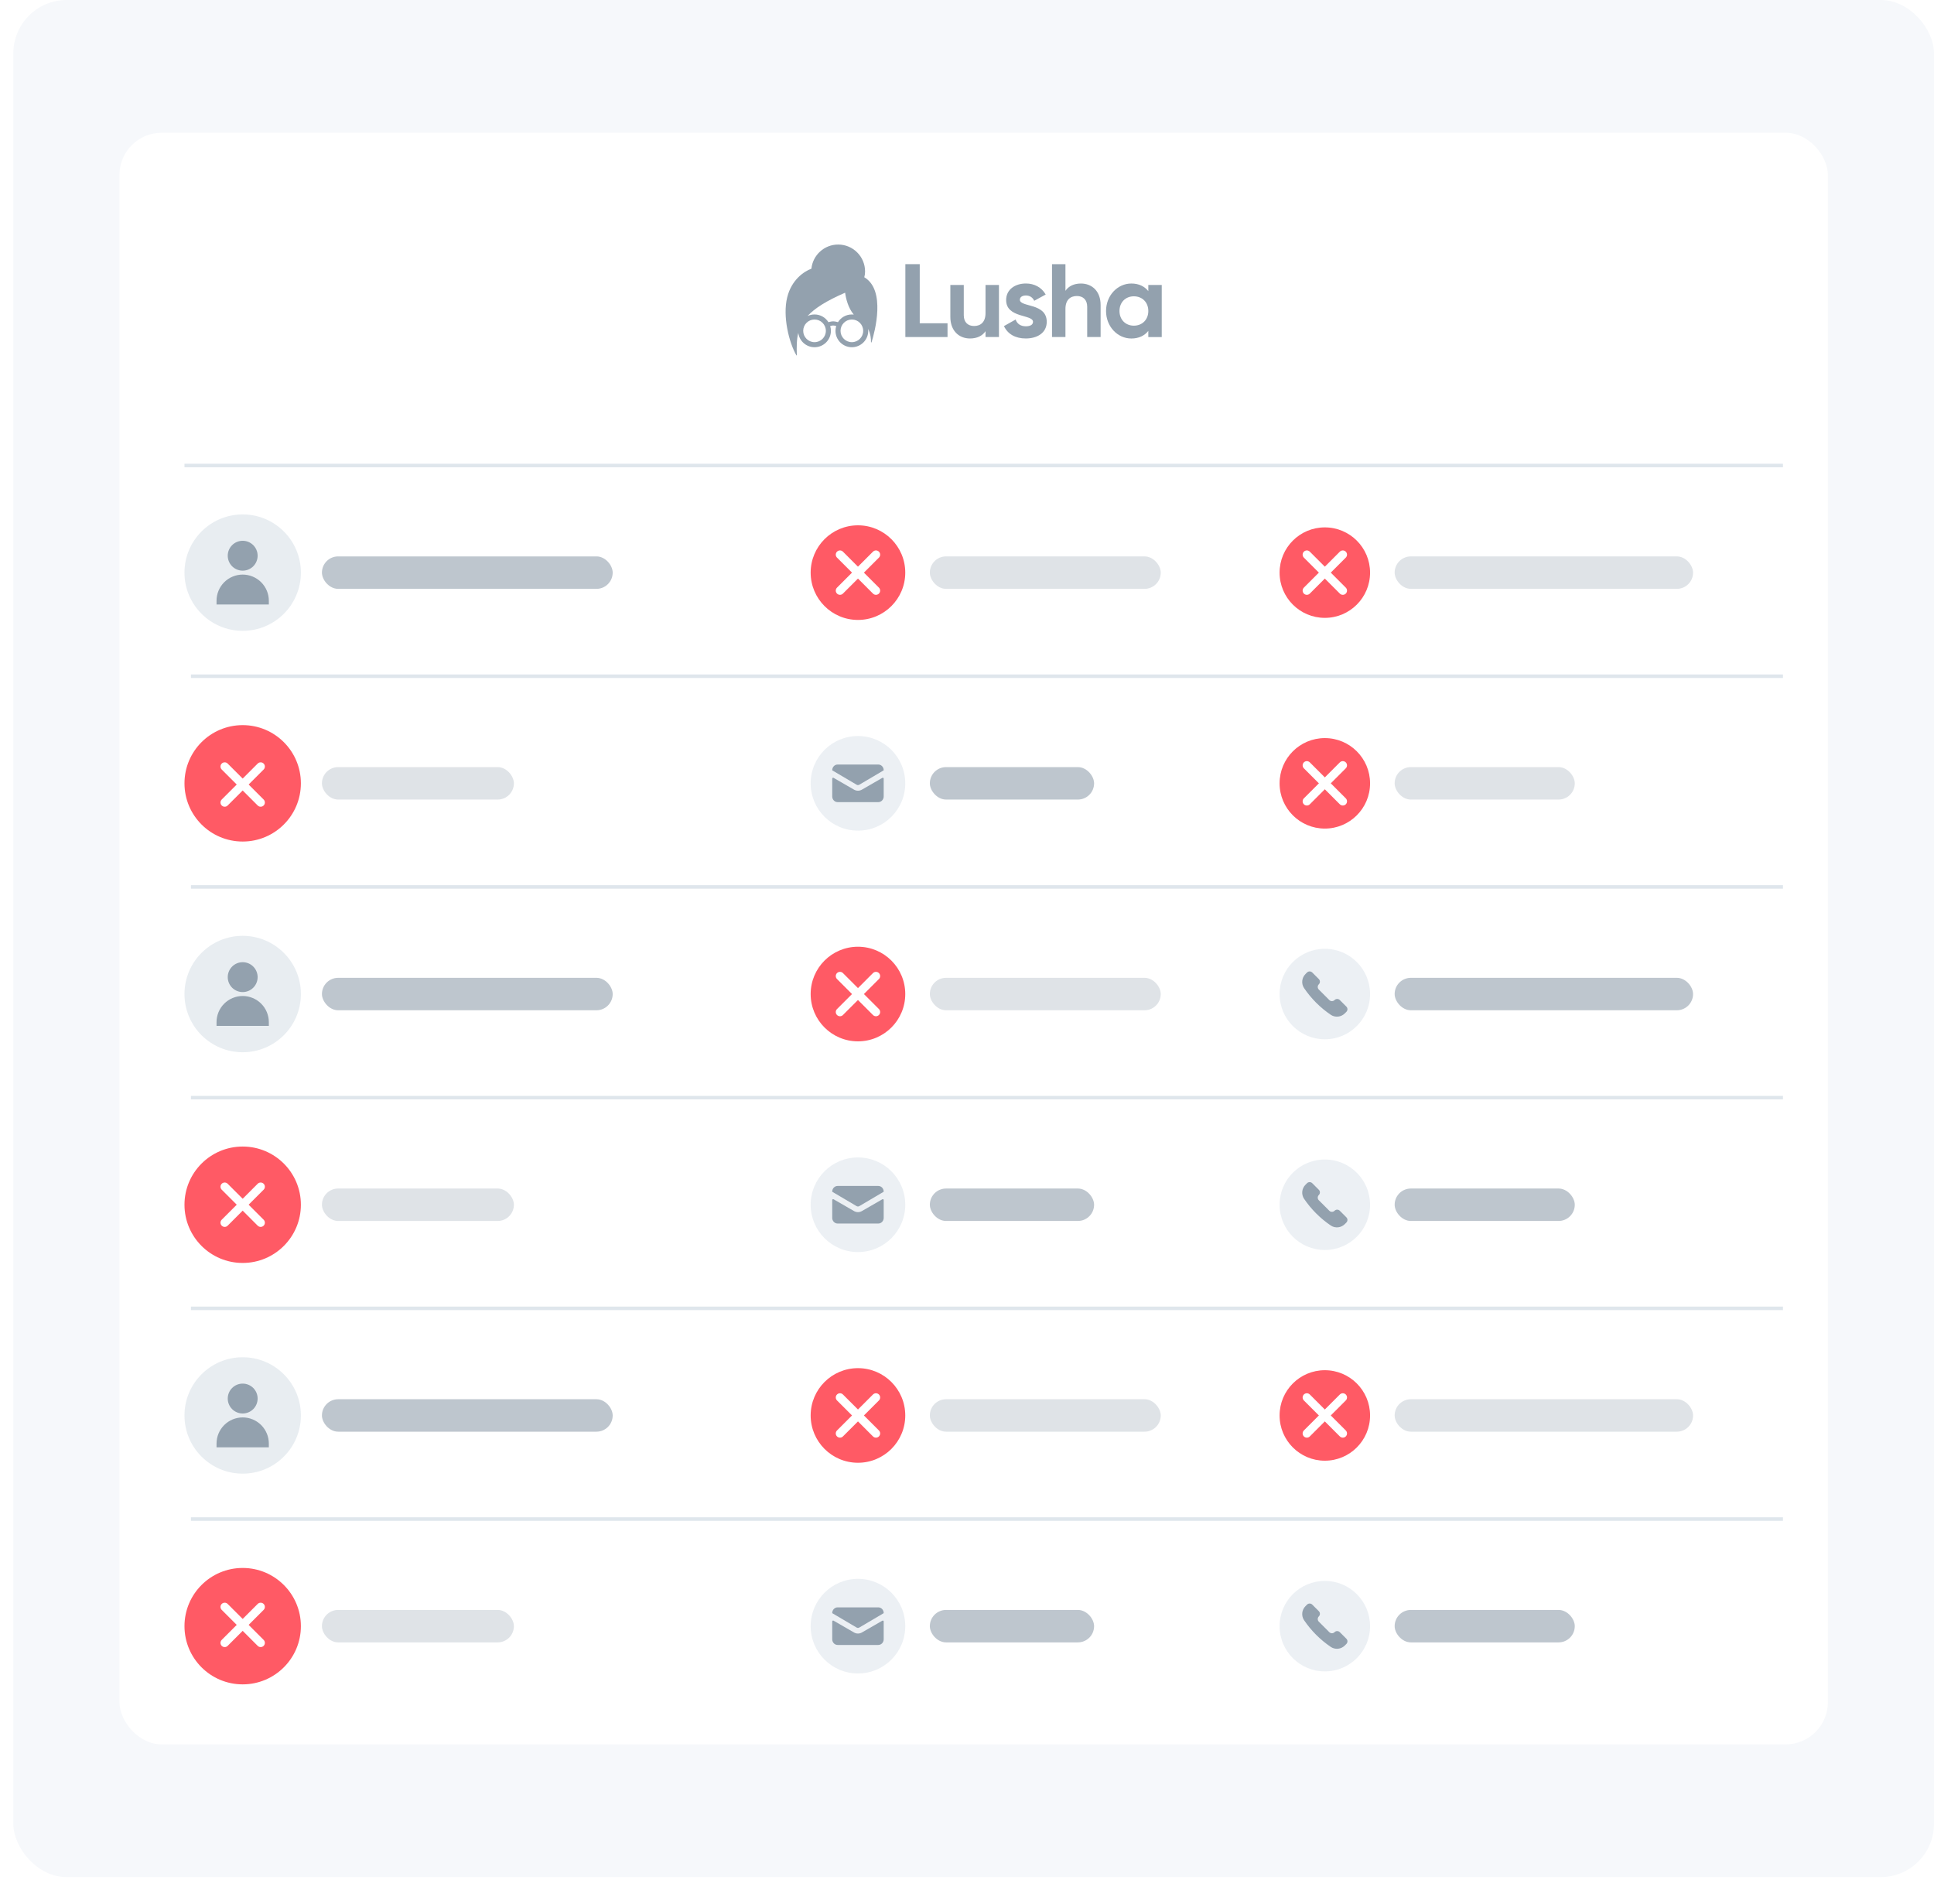<svg xmlns="http://www.w3.org/2000/svg" width="580" height="571" viewBox="0 0 580 571" fill="none"><rect x="4" width="576" height="562.894" rx="16" fill="#F6F8FB"></rect><g filter="url(#filter0_d)"><rect x="44.768" y="54.359" width="489.937" height="457.244" rx="13.415" fill="#FF0000" fill-opacity="0.01"></rect></g><rect x="35.828" y="39.802" width="512.344" height="483.288" rx="12.663" fill="white"></rect><path d="M275.827 79.213H271.515V101.065H284.16V96.94H275.827V79.213Z" fill="#93A1AE"></path><path d="M295.554 93.887C295.554 96.601 294.087 97.757 292.121 97.757C290.308 97.757 289.034 96.663 289.034 94.538V85.457H285.006V95.036C285.006 99.189 287.595 101.501 290.903 101.501C292.993 101.501 294.62 100.719 295.554 99.314V101.065H299.583V85.457H295.554V93.887Z" fill="#93A1AE"></path><path d="M305.855 89.885C305.855 89.041 306.665 88.605 307.668 88.605C308.824 88.605 309.696 89.2 310.167 90.197L313.6 88.321C312.382 86.168 310.195 85.012 307.668 85.012C304.45 85.012 301.737 86.791 301.737 89.975C301.737 95.471 309.793 94.218 309.793 96.502C309.793 97.409 308.921 97.845 307.641 97.845C306.083 97.845 305.017 97.097 304.581 95.817L301.086 97.783C302.207 100.184 304.519 101.5 307.641 101.5C310.984 101.5 313.912 99.873 313.912 96.502C313.905 90.764 305.855 92.197 305.855 89.885Z" fill="#93A1AE"></path><path d="M324.176 85.021C322.086 85.021 320.459 85.803 319.524 87.208V79.213H315.496V101.065H319.524V92.634C319.524 89.921 320.992 88.765 322.958 88.765C324.771 88.765 326.045 89.859 326.045 91.984V101.065H330.073V91.478C330.08 87.326 327.484 85.021 324.176 85.021Z" fill="#93A1AE"></path><path d="M344.375 85.456V87.297C343.253 85.892 341.565 85.019 339.287 85.019C335.134 85.019 331.701 88.612 331.701 93.263C331.701 97.914 335.134 101.507 339.287 101.507C341.565 101.507 343.253 100.635 344.375 99.23V101.071H348.403V85.456H344.375ZM340.035 97.658C337.571 97.658 335.73 95.879 335.73 93.256C335.73 90.633 337.571 88.854 340.035 88.854C342.534 88.854 344.375 90.633 344.375 93.256C344.375 95.879 342.534 97.658 340.035 97.658Z" fill="#93A1AE"></path><path fill-rule="evenodd" clip-rule="evenodd" d="M259.433 81.402C259.433 82.037 259.35 82.615 259.196 83.139C265.724 86.976 262.364 99.457 261.38 102.636C261.353 102.724 261.202 102.69 261.205 102.598C261.237 101.543 261.072 100.062 260.348 98.637C260.37 98.825 260.381 99.015 260.381 99.208C260.381 101.922 258.182 104.121 255.47 104.121C252.758 104.121 250.559 101.922 250.559 99.208C250.559 98.705 250.635 98.219 250.775 97.762C250.736 97.751 250.695 97.741 250.652 97.73C250.367 97.661 250.068 97.606 249.869 97.606C249.671 97.606 249.384 97.659 249.113 97.728C249.064 97.74 249.016 97.753 248.972 97.765C249.112 98.221 249.188 98.706 249.188 99.209C249.188 101.922 246.989 104.122 244.277 104.122C241.769 104.122 239.7 102.241 239.402 99.813C238.896 101.83 238.884 104.017 238.971 106.512C238.974 106.59 238.874 106.625 238.835 106.557C236.65 102.762 234.636 94.904 236.092 89.109C237.395 83.924 241.044 81.425 243.336 80.569C243.753 76.502 247.188 73.33 251.363 73.33C255.82 73.33 259.433 76.944 259.433 81.402ZM242.174 94.768C242.811 94.465 243.524 94.296 244.277 94.296C246.037 94.296 247.581 95.222 248.448 96.614C248.541 96.586 248.667 96.55 248.811 96.514C249.099 96.441 249.51 96.354 249.869 96.354C250.227 96.354 250.649 96.442 250.946 96.515C251.084 96.549 251.207 96.582 251.301 96.61C252.169 95.22 253.712 94.296 255.47 94.296C255.662 94.296 255.851 94.306 256.037 94.328C254.346 92.326 253.687 89.531 253.449 87.774C247.802 90.218 244.311 92.456 242.174 94.768ZM258.866 99.208C258.866 101.085 257.345 102.606 255.47 102.606C253.595 102.606 252.074 101.085 252.074 99.208C252.074 97.332 253.595 95.811 255.47 95.811C257.345 95.811 258.866 97.332 258.866 99.208ZM247.672 99.209C247.672 101.086 246.151 102.606 244.277 102.606C242.402 102.606 240.881 101.086 240.881 99.209C240.881 97.332 242.402 95.811 244.277 95.811C246.151 95.811 247.672 97.332 247.672 99.209Z" fill="#93A1AE"></path><line x1="55.325" y1="139.593" x2="534.704" y2="139.593" stroke="#DFE6EC" stroke-width="1.055"></line><circle cx="397.311" cy="171.713" r="13.567" fill="#FF5A65"></circle><path d="M391.918 166.32L402.704 177.106" stroke="white" stroke-width="2.523" stroke-linecap="round" stroke-linejoin="round"></path><path d="M402.704 166.32L391.918 177.106" stroke="white" stroke-width="2.523" stroke-linecap="round" stroke-linejoin="round"></path><circle cx="257.3" cy="171.713" r="14.186" fill="#FF5A65"></circle><path d="M251.907 166.32L262.693 177.106" stroke="white" stroke-width="2.523" stroke-linecap="round" stroke-linejoin="round"></path><path d="M262.693 166.32L251.907 177.106" stroke="white" stroke-width="2.523" stroke-linecap="round" stroke-linejoin="round"></path><rect opacity="0.6" x="96.546" y="166.848" width="87.198" height="9.73" rx="4.865" fill="#93A1AE"></rect><rect opacity="0.3" x="278.857" y="166.848" width="69.249" height="9.73" rx="4.865" fill="#93A1AE"></rect><rect opacity="0.3" x="418.25" y="166.848" width="89.494" height="9.73" rx="4.865" fill="#93A1AE"></rect><circle opacity="0.7" cx="72.78" cy="171.713" r="17.454" fill="#DFE6EC"></circle><path d="M64.938 181.264V180.144C64.938 179.114 65.14 178.094 65.534 177.143C65.929 176.191 66.506 175.327 67.234 174.598C67.963 173.87 68.827 173.292 69.779 172.898C70.73 172.504 71.75 172.301 72.78 172.301C73.81 172.301 74.83 172.504 75.781 172.898C76.733 173.292 77.597 173.87 78.326 174.598C79.054 175.327 79.631 176.191 80.026 177.143C80.42 178.094 80.623 179.114 80.623 180.144V181.264" fill="#93A1AE"></path><path d="M72.78 171.125C73.969 171.125 75.109 170.653 75.949 169.812C76.79 168.972 77.262 167.832 77.262 166.643C77.262 165.455 76.79 164.315 75.949 163.474C75.109 162.634 73.969 162.162 72.78 162.162C71.592 162.162 70.452 162.634 69.611 163.474C68.771 164.315 68.299 165.455 68.299 166.643C68.299 167.832 68.771 168.972 69.611 169.812C70.452 170.653 71.592 171.125 72.78 171.125V171.125Z" fill="#93A1AE"></path><circle opacity="0.6" cx="397.311" cy="298.083" r="13.567" fill="#DFE6EC"></circle><path d="M399.143 304.34C399.784 304.75 400.546 304.929 401.302 304.846C402.058 304.764 402.764 304.426 403.302 303.888L403.769 303.422C403.977 303.213 404.095 302.931 404.095 302.636C404.095 302.341 403.977 302.058 403.769 301.849L401.803 299.883C401.699 299.779 401.577 299.697 401.442 299.641C401.307 299.585 401.162 299.556 401.016 299.556C400.87 299.556 400.725 299.585 400.59 299.641C400.455 299.697 400.333 299.779 400.23 299.883V299.883C400.021 300.091 399.738 300.208 399.443 300.208C399.148 300.208 398.866 300.091 398.657 299.883L395.51 296.736C395.302 296.528 395.185 296.245 395.185 295.95C395.185 295.655 395.302 295.372 395.51 295.163V295.163C395.614 295.06 395.696 294.938 395.752 294.803C395.808 294.668 395.837 294.523 395.837 294.377C395.837 294.231 395.808 294.086 395.752 293.951C395.696 293.816 395.614 293.694 395.51 293.59L393.545 291.624C393.336 291.416 393.053 291.298 392.758 291.298C392.463 291.298 392.18 291.416 391.971 291.624L391.505 292.091C390.967 292.629 390.629 293.335 390.547 294.091C390.465 294.847 390.643 295.609 391.053 296.25C393.208 299.438 395.955 302.185 399.143 304.34V304.34Z" fill="#93A1AE"></path><circle cx="257.3" cy="298.083" r="14.186" fill="#FF5A65"></circle><path d="M251.907 292.69L262.693 303.476" stroke="white" stroke-width="2.523" stroke-linecap="round" stroke-linejoin="round"></path><path d="M262.693 292.69L251.907 303.476" stroke="white" stroke-width="2.523" stroke-linecap="round" stroke-linejoin="round"></path><rect opacity="0.6" x="96.546" y="293.218" width="87.198" height="9.73" rx="4.865" fill="#93A1AE"></rect><rect opacity="0.3" x="278.857" y="293.218" width="69.249" height="9.73" rx="4.865" fill="#93A1AE"></rect><rect opacity="0.6" x="418.25" y="293.218" width="89.494" height="9.73" rx="4.865" fill="#93A1AE"></rect><circle opacity="0.7" cx="72.78" cy="298.083" r="17.454" fill="#DFE6EC"></circle><path d="M64.938 307.634V306.514C64.938 305.484 65.14 304.464 65.534 303.512C65.929 302.561 66.506 301.696 67.234 300.968C67.963 300.24 68.827 299.662 69.779 299.268C70.73 298.874 71.75 298.671 72.78 298.671C73.81 298.671 74.83 298.874 75.781 299.268C76.733 299.662 77.597 300.24 78.326 300.968C79.054 301.696 79.631 302.561 80.026 303.512C80.42 304.464 80.623 305.484 80.623 306.514V307.634" fill="#93A1AE"></path><path d="M72.78 297.494C73.969 297.494 75.109 297.022 75.949 296.182C76.79 295.341 77.262 294.201 77.262 293.013C77.262 291.824 76.79 290.685 75.949 289.844C75.109 289.004 73.969 288.531 72.78 288.531C71.592 288.531 70.452 289.004 69.611 289.844C68.771 290.685 68.299 291.824 68.299 293.013C68.299 294.201 68.771 295.341 69.611 296.182C70.452 297.022 71.592 297.494 72.78 297.494V297.494Z" fill="#93A1AE"></path><circle cx="397.311" cy="424.452" r="13.567" fill="#FF5A65"></circle><path d="M391.918 419.059L402.704 429.845" stroke="white" stroke-width="2.523" stroke-linecap="round" stroke-linejoin="round"></path><path d="M402.704 419.059L391.918 429.845" stroke="white" stroke-width="2.523" stroke-linecap="round" stroke-linejoin="round"></path><circle cx="257.3" cy="424.452" r="14.186" fill="#FF5A65"></circle><path d="M251.907 419.059L262.693 429.845" stroke="white" stroke-width="2.523" stroke-linecap="round" stroke-linejoin="round"></path><path d="M262.693 419.059L251.907 429.845" stroke="white" stroke-width="2.523" stroke-linecap="round" stroke-linejoin="round"></path><rect opacity="0.6" x="96.546" y="419.587" width="87.198" height="9.73" rx="4.865" fill="#93A1AE"></rect><rect opacity="0.3" x="278.857" y="419.587" width="69.249" height="9.73" rx="4.865" fill="#93A1AE"></rect><rect opacity="0.3" x="418.25" y="419.587" width="89.494" height="9.73" rx="4.865" fill="#93A1AE"></rect><circle opacity="0.7" cx="72.78" cy="424.452" r="17.454" fill="#DFE6EC"></circle><mask id="mask0" style="mask-type:alpha" maskUnits="userSpaceOnUse" x="56" y="407" width="34" height="35"><circle cx="72.781" cy="424.452" r="16.714" fill="#F6F8FB"></circle></mask><g mask="url(#mask0)"><path d="M64.938 434.003V432.883C64.938 431.853 65.14 430.833 65.534 429.881C65.929 428.93 66.506 428.065 67.234 427.337C67.963 426.609 68.827 426.031 69.779 425.637C70.73 425.243 71.75 425.04 72.78 425.04C73.81 425.04 74.83 425.243 75.781 425.637C76.733 426.031 77.597 426.609 78.326 427.337C79.054 428.065 79.631 428.93 80.026 429.881C80.42 430.833 80.623 431.853 80.623 432.883V434.003" fill="#93A1AE"></path><path d="M72.78 423.864C73.969 423.864 75.109 423.391 75.949 422.551C76.79 421.71 77.262 420.571 77.262 419.382C77.262 418.194 76.79 417.054 75.949 416.213C75.109 415.373 73.969 414.901 72.78 414.901C71.592 414.901 70.452 415.373 69.611 416.213C68.771 417.054 68.299 418.194 68.299 419.382C68.299 420.571 68.771 421.71 69.611 422.551C70.452 423.391 71.592 423.864 72.78 423.864V423.864Z" fill="#93A1AE"></path></g><circle cx="397.311" cy="234.898" r="13.567" fill="#FF5A65"></circle><path d="M391.918 229.505L402.704 240.291" stroke="white" stroke-width="2.523" stroke-linecap="round" stroke-linejoin="round"></path><path d="M402.704 229.505L391.918 240.291" stroke="white" stroke-width="2.523" stroke-linecap="round" stroke-linejoin="round"></path><circle opacity="0.6" cx="257.3" cy="234.898" r="14.186" fill="#DFE6EC"></circle><path d="M264.883 233.251C264.841 233.226 264.793 233.214 264.745 233.215C264.696 233.217 264.649 233.232 264.608 233.259L258.592 236.728C258.203 236.977 257.756 237.109 257.3 237.109C256.844 237.109 256.396 236.977 256.007 236.728L249.997 233.259C249.955 233.231 249.907 233.215 249.857 233.214C249.808 233.213 249.759 233.226 249.716 233.252C249.675 233.277 249.641 233.313 249.617 233.356C249.594 233.4 249.582 233.449 249.582 233.499V238.842C249.585 239.292 249.757 239.723 250.062 240.04C250.367 240.358 250.78 240.535 251.209 240.533H263.391C263.82 240.535 264.232 240.358 264.537 240.04C264.842 239.723 265.015 239.292 265.017 238.842V233.497C265.018 233.448 265.006 233.398 264.982 233.355C264.958 233.312 264.924 233.276 264.883 233.251Z" fill="#93A1AE"></path><path d="M263.391 229.259H251.209C250.78 229.258 250.367 229.435 250.062 229.752C249.757 230.069 249.585 230.5 249.582 230.951C249.582 230.965 249.586 230.979 249.592 230.992C249.599 231.004 249.608 231.015 249.62 231.022L256.868 235.297C256.997 235.381 257.146 235.425 257.298 235.425C257.45 235.425 257.6 235.381 257.729 235.297L264.977 231.021C264.989 231.014 264.999 231.004 265.006 230.991C265.013 230.979 265.017 230.965 265.017 230.951C265.015 230.5 264.842 230.069 264.537 229.752C264.232 229.435 263.82 229.258 263.391 229.259Z" fill="#93A1AE"></path><rect opacity="0.3" x="96.546" y="230.033" width="57.57" height="9.73" rx="4.865" fill="#93A1AE"></rect><rect opacity="0.6" x="278.857" y="230.033" width="49.258" height="9.73" rx="4.865" fill="#93A1AE"></rect><rect opacity="0.3" x="418.25" y="230.033" width="54.02" height="9.73" rx="4.865" fill="#93A1AE"></rect><circle cx="72.78" cy="234.898" r="17.454" fill="#FF5A65"></circle><path d="M67.385 229.862L78.171 240.648" stroke="white" stroke-width="2.523" stroke-linecap="round" stroke-linejoin="round"></path><path d="M78.171 229.862L67.385 240.648" stroke="white" stroke-width="2.523" stroke-linecap="round" stroke-linejoin="round"></path><circle opacity="0.6" cx="397.311" cy="361.267" r="13.567" fill="#DFE6EC"></circle><path d="M399.143 367.524C399.784 367.934 400.546 368.113 401.302 368.031C402.058 367.949 402.764 367.611 403.302 367.073L403.769 366.607C403.977 366.398 404.095 366.115 404.095 365.82C404.095 365.525 403.977 365.242 403.769 365.034L401.803 363.067C401.699 362.964 401.577 362.882 401.442 362.826C401.307 362.77 401.162 362.741 401.016 362.741C400.87 362.741 400.725 362.77 400.59 362.826C400.455 362.882 400.333 362.964 400.23 363.067V363.067C400.021 363.276 399.738 363.393 399.443 363.393C399.148 363.393 398.866 363.276 398.657 363.067L395.51 359.921C395.302 359.712 395.185 359.429 395.185 359.134C395.185 358.839 395.302 358.557 395.51 358.348V358.348C395.614 358.245 395.696 358.122 395.752 357.987C395.808 357.852 395.837 357.708 395.837 357.561C395.837 357.415 395.808 357.271 395.752 357.136C395.696 357.001 395.614 356.878 395.51 356.775L393.545 354.809C393.336 354.6 393.053 354.483 392.758 354.483C392.463 354.483 392.18 354.6 391.971 354.809L391.505 355.276C390.967 355.814 390.629 356.519 390.547 357.276C390.465 358.032 390.643 358.793 391.053 359.434C393.208 362.623 395.955 365.369 399.143 367.524V367.524Z" fill="#93A1AE"></path><circle opacity="0.6" cx="257.3" cy="361.267" r="14.186" fill="#DFE6EC"></circle><path d="M264.883 359.62C264.841 359.595 264.793 359.583 264.745 359.585C264.696 359.586 264.649 359.601 264.608 359.629L258.592 363.097C258.203 363.347 257.756 363.479 257.3 363.479C256.844 363.479 256.396 363.347 256.007 363.097L249.997 359.629C249.955 359.6 249.907 359.585 249.857 359.584C249.808 359.582 249.759 359.595 249.716 359.622C249.675 359.647 249.641 359.683 249.617 359.726C249.594 359.769 249.582 359.818 249.582 359.868V365.211C249.585 365.662 249.757 366.093 250.062 366.41C250.367 366.727 250.78 366.904 251.209 366.902H263.391C263.82 366.904 264.232 366.727 264.537 366.41C264.842 366.093 265.015 365.662 265.017 365.211V359.867C265.018 359.817 265.006 359.768 264.982 359.724C264.958 359.681 264.924 359.645 264.883 359.62Z" fill="#93A1AE"></path><path d="M263.391 355.629H251.209C250.78 355.627 250.367 355.804 250.062 356.121C249.757 356.438 249.585 356.869 249.582 357.32C249.582 357.334 249.586 357.348 249.592 357.361C249.599 357.373 249.608 357.384 249.62 357.392L256.868 361.666C256.997 361.75 257.146 361.794 257.298 361.794C257.45 361.794 257.6 361.75 257.729 361.666L264.977 357.39C264.989 357.383 264.999 357.373 265.006 357.361C265.013 357.348 265.017 357.334 265.017 357.32C265.015 356.869 264.842 356.438 264.537 356.121C264.232 355.804 263.82 355.627 263.391 355.629Z" fill="#93A1AE"></path><rect opacity="0.3" x="96.546" y="356.402" width="57.57" height="9.73" rx="4.865" fill="#93A1AE"></rect><rect opacity="0.6" x="278.857" y="356.402" width="49.258" height="9.73" rx="4.865" fill="#93A1AE"></rect><rect opacity="0.6" x="418.25" y="356.402" width="54.02" height="9.73" rx="4.865" fill="#93A1AE"></rect><circle cx="72.78" cy="361.267" r="17.454" fill="#FF5A65"></circle><path d="M67.385 355.862L78.171 366.648" stroke="white" stroke-width="2.523" stroke-linecap="round" stroke-linejoin="round"></path><path d="M78.171 355.862L67.385 366.648" stroke="white" stroke-width="2.523" stroke-linecap="round" stroke-linejoin="round"></path><circle opacity="0.6" cx="397.311" cy="487.636" r="13.567" fill="#DFE6EC"></circle><path d="M399.143 493.893C399.784 494.304 400.546 494.482 401.302 494.4C402.058 494.318 402.764 493.98 403.302 493.442L403.769 492.976C403.977 492.767 404.095 492.484 404.095 492.189C404.095 491.894 403.977 491.612 403.769 491.403L401.803 489.437C401.699 489.333 401.577 489.251 401.442 489.195C401.307 489.139 401.162 489.11 401.016 489.11C400.87 489.11 400.725 489.139 400.59 489.195C400.455 489.251 400.333 489.333 400.23 489.437V489.437C400.021 489.645 399.738 489.762 399.443 489.762C399.148 489.762 398.866 489.645 398.657 489.437L395.51 486.29C395.302 486.081 395.185 485.798 395.185 485.503C395.185 485.209 395.302 484.926 395.51 484.717V484.717C395.614 484.614 395.696 484.491 395.752 484.356C395.808 484.221 395.837 484.077 395.837 483.931C395.837 483.784 395.808 483.64 395.752 483.505C395.696 483.37 395.614 483.247 395.51 483.144L393.545 481.178C393.336 480.969 393.053 480.852 392.758 480.852C392.463 480.852 392.18 480.969 391.971 481.178L391.505 481.645C390.967 482.183 390.629 482.888 390.547 483.645C390.465 484.401 390.643 485.163 391.053 485.803C393.208 488.992 395.955 491.738 399.143 493.893V493.893Z" fill="#93A1AE"></path><circle opacity="0.6" cx="257.3" cy="487.636" r="14.186" fill="#DFE6EC"></circle><path d="M264.883 485.989C264.841 485.965 264.793 485.952 264.745 485.954C264.696 485.955 264.649 485.97 264.608 485.998L258.592 489.466C258.203 489.716 257.756 489.848 257.3 489.848C256.844 489.848 256.396 489.716 256.007 489.466L249.997 485.998C249.955 485.97 249.907 485.954 249.857 485.953C249.808 485.951 249.759 485.965 249.716 485.991C249.675 486.016 249.641 486.052 249.617 486.095C249.594 486.138 249.582 486.187 249.582 486.237V491.58C249.585 492.031 249.757 492.462 250.062 492.779C250.367 493.096 250.78 493.273 251.209 493.271H263.391C263.82 493.273 264.232 493.096 264.537 492.779C264.842 492.462 265.015 492.031 265.017 491.58V486.236C265.018 486.186 265.006 486.137 264.982 486.094C264.958 486.05 264.924 486.014 264.883 485.989Z" fill="#93A1AE"></path><path d="M263.391 481.998H251.209C250.78 481.996 250.367 482.173 250.062 482.49C249.757 482.807 249.585 483.238 249.582 483.689C249.582 483.703 249.586 483.718 249.592 483.73C249.599 483.743 249.608 483.753 249.62 483.761L256.868 488.035C256.997 488.119 257.146 488.163 257.298 488.163C257.45 488.163 257.6 488.119 257.729 488.035L264.977 483.76C264.989 483.752 264.999 483.742 265.006 483.73C265.013 483.717 265.017 483.703 265.017 483.689C265.015 483.238 264.842 482.807 264.537 482.49C264.232 482.173 263.82 481.996 263.391 481.998Z" fill="#93A1AE"></path><rect opacity="0.3" x="96.546" y="482.771" width="57.57" height="9.73" rx="4.865" fill="#93A1AE"></rect><rect opacity="0.6" x="278.857" y="482.771" width="49.258" height="9.73" rx="4.865" fill="#93A1AE"></rect><rect opacity="0.6" x="418.25" y="482.771" width="54.02" height="9.73" rx="4.865" fill="#93A1AE"></rect><circle cx="72.78" cy="487.636" r="17.454" fill="#FF5A65"></circle><path d="M67.385 481.862L78.171 492.648" stroke="white" stroke-width="2.523" stroke-linecap="round" stroke-linejoin="round"></path><path d="M78.171 481.862L67.385 492.648" stroke="white" stroke-width="2.523" stroke-linecap="round" stroke-linejoin="round"></path><line x1="57.262" y1="202.778" x2="534.705" y2="202.778" stroke="#DFE6EC" stroke-width="1.055"></line><line x1="57.262" y1="265.963" x2="534.705" y2="265.963" stroke="#DFE6EC" stroke-width="1.055"></line><line x1="57.262" y1="329.147" x2="534.705" y2="329.147" stroke="#DFE6EC" stroke-width="1.055"></line><line x1="57.262" y1="392.332" x2="534.705" y2="392.332" stroke="#DFE6EC" stroke-width="1.055"></line><line x1="57.262" y1="455.516" x2="534.705" y2="455.516" stroke="#DFE6EC" stroke-width="1.055"></line><defs><filter id="filter0_d" x="0.448" y="24.813" width="578.575" height="545.883" filterUnits="userSpaceOnUse" color-interpolation-filters="sRGB"><feGaussianBlur stdDeviation="22.16"></feGaussianBlur></filter></defs></svg>